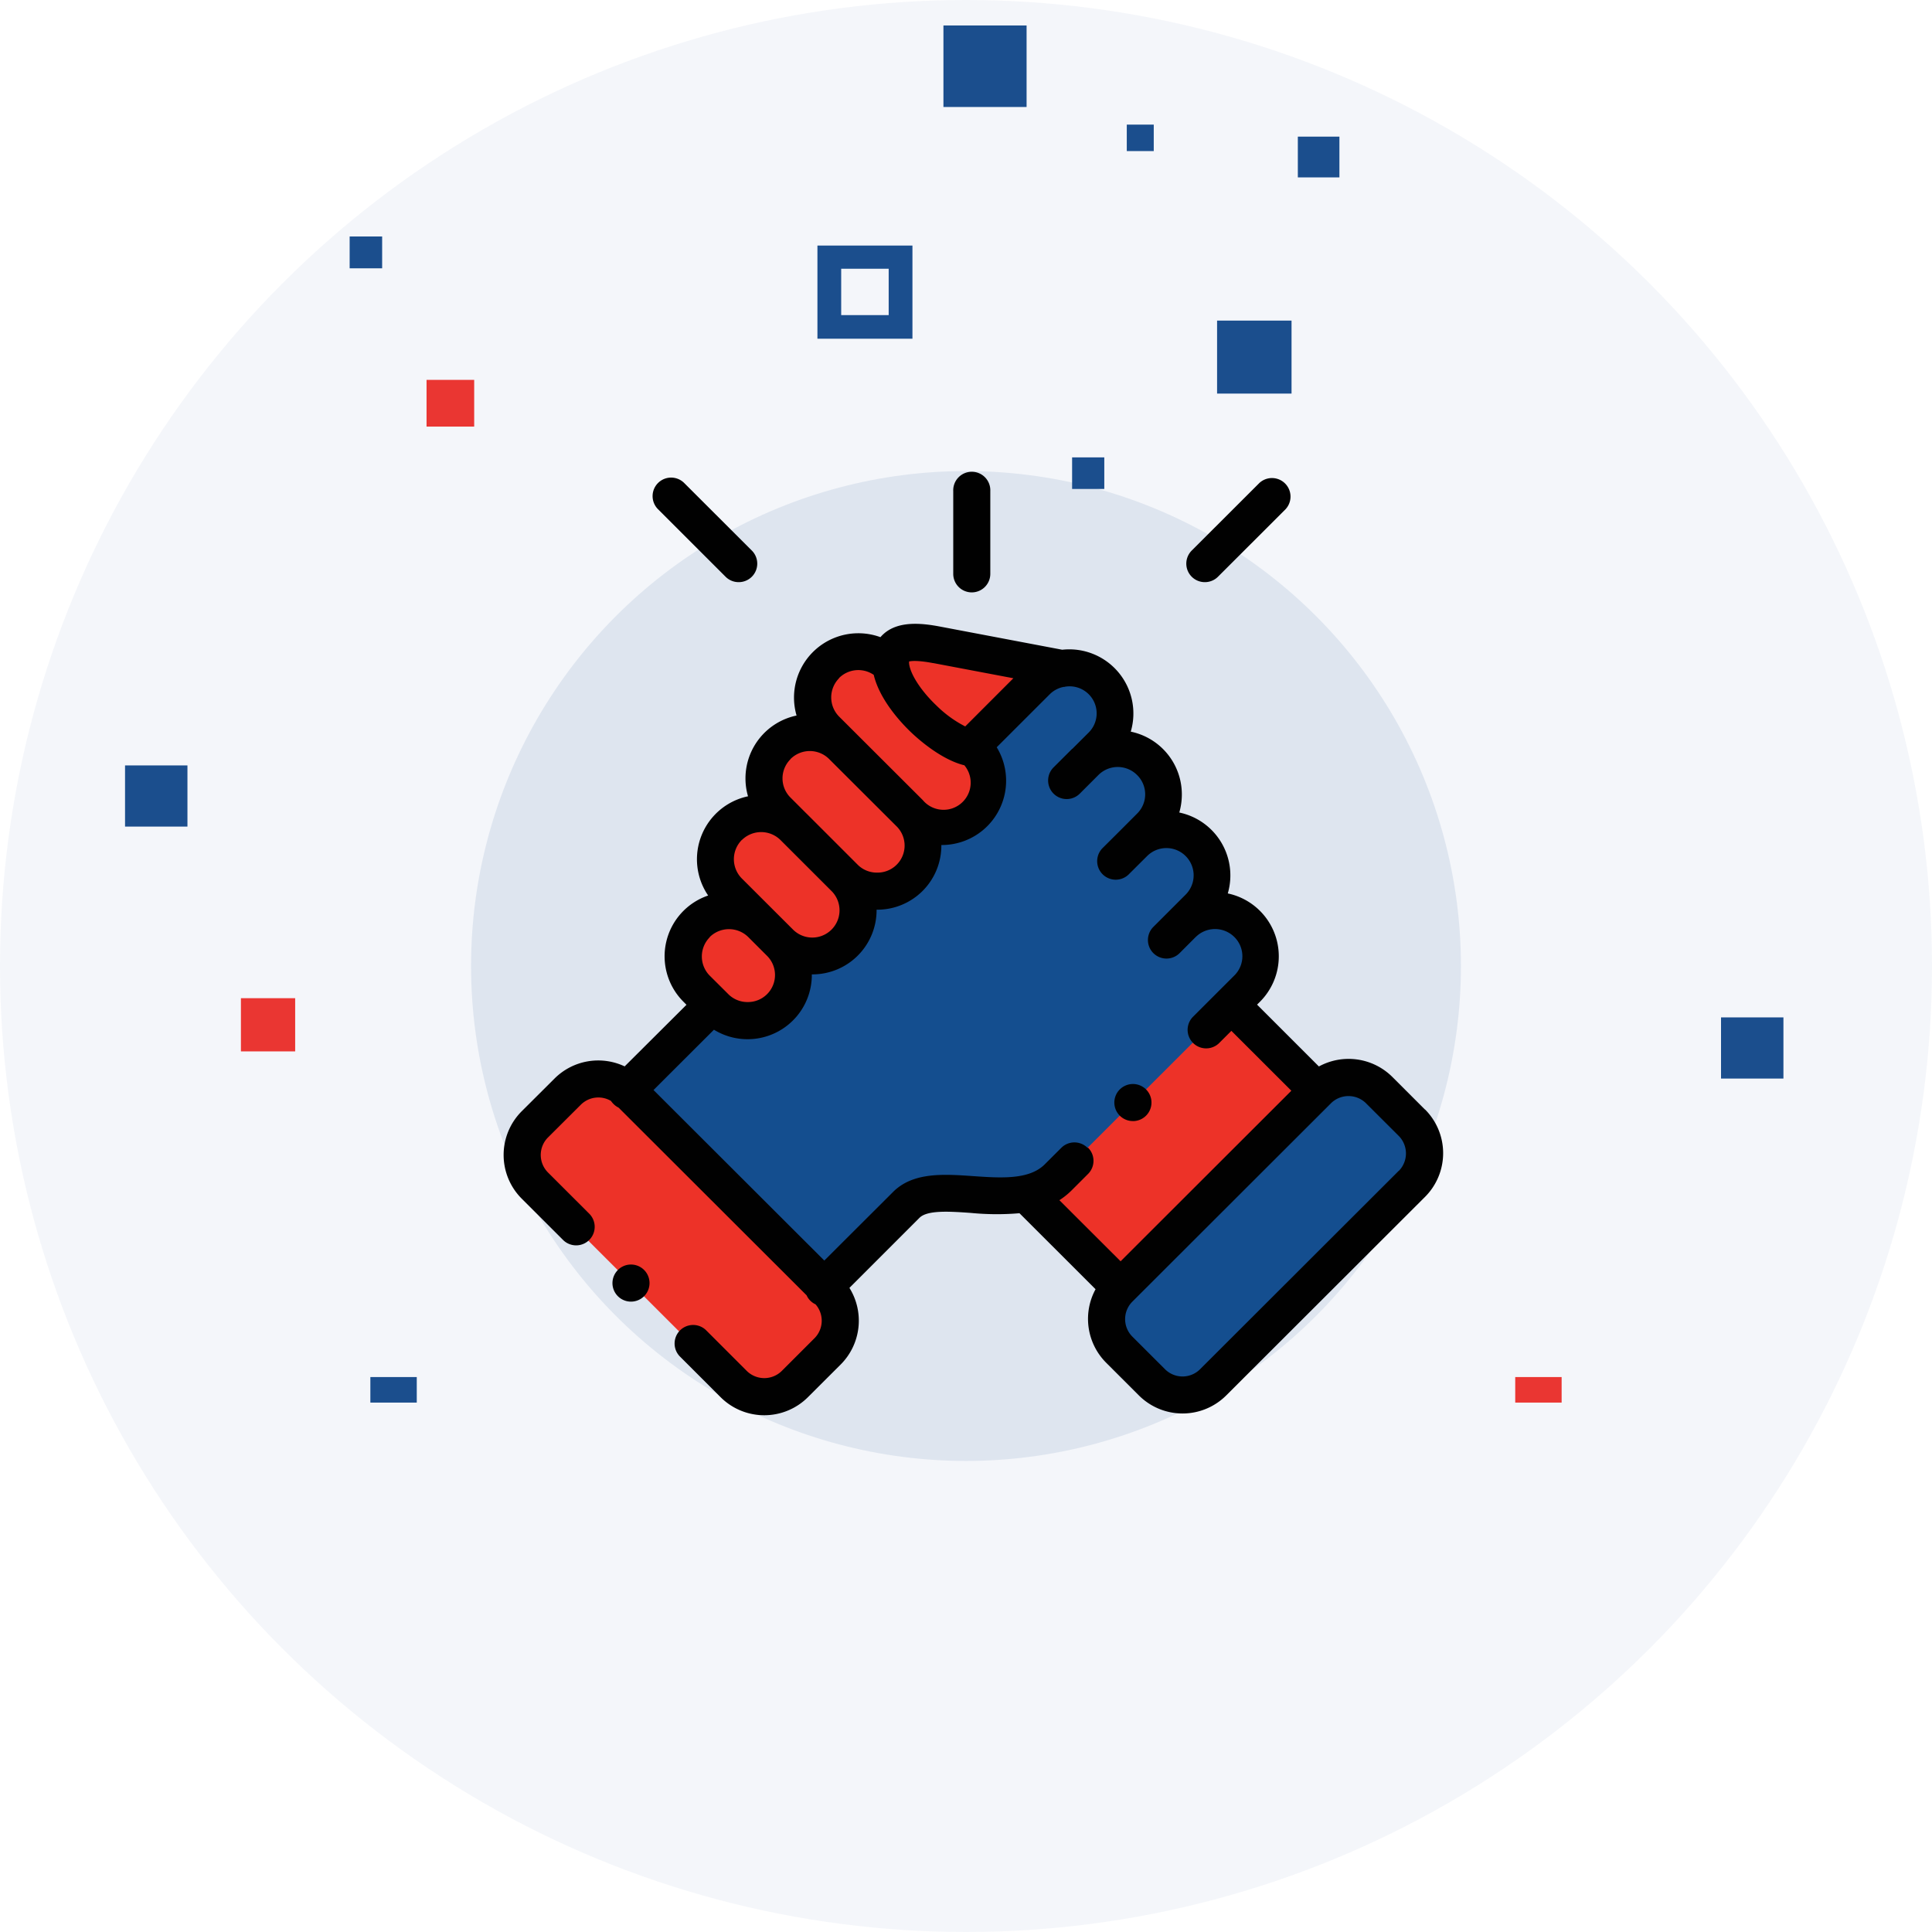 <svg id="Layer_1" data-name="Layer 1" xmlns="http://www.w3.org/2000/svg" viewBox="0 0 500 500"><defs><style>.cls-1,.cls-2,.cls-3{fill:#1b4e8d;}.cls-1{opacity:0.05;}.cls-2{opacity:0.1;}.cls-4{fill:#ea3632;}.cls-5{fill:#144e8f;}.cls-5,.cls-6{fill-rule:evenodd;}.cls-6{fill:#ed3228;}.cls-7{fill:#010101;}</style></defs><title>icon-support</title><circle class="cls-1" cx="250" cy="250" r="250"/><circle class="cls-2" cx="250" cy="250" r="128.09"/><rect class="cls-3" x="95.85" y="356.38" width="12.01" height="6.61"/><rect class="cls-4" x="392.14" y="356.38" width="12.01" height="6.61"/><rect class="cls-4" x="110.39" y="98.31" width="12.33" height="12.09"/><rect class="cls-3" x="90.49" y="61.2" width="8.41" height="8.24"/><path class="cls-3" d="M211.22,63.55V87.66h24.59V63.55Zm18.44,6v12H217.37v-12Z" transform="translate(0.33 0)"/><rect class="cls-4" x="62.01" y="258.34" width="14.04" height="13.77" transform="translate(138.4 530.44) rotate(180)"/><rect class="cls-3" x="335.53" y="35.37" width="10.76" height="10.55" transform="translate(682.17 81.28) rotate(180)"/><rect class="cls-3" x="244.04" y="6.38" width="21.1" height="21.52" transform="translate(237.78 271.73) rotate(-90)"/><rect class="cls-3" x="445.07" y="263.31" width="16.15" height="15.83" transform="translate(906.62 542.44) rotate(180)"/><rect class="cls-3" x="32.02" y="198.09" width="16.15" height="15.83" transform="translate(80.53 412.01) rotate(180)"/><rect class="cls-3" x="291.26" y="32.25" width="6.98" height="6.85" transform="translate(589.85 71.35) rotate(180)"/><rect class="cls-3" x="314.64" y="82.97" width="19.27" height="18.89" transform="translate(648.89 184.83) rotate(-180)"/><rect class="cls-3" x="277.13" y="118.37" width="8.33" height="8.17" transform="translate(562.92 244.91) rotate(180)"/><path class="cls-5" d="M313.63,357.76l51.43-51.37a11.23,11.23,0,0,0,0-15.84l-8.48-8.46a11.26,11.26,0,0,0-15.85,0l-.23.22-51,50.92-.21.23a11.2,11.2,0,0,0,0,15.83l8.47,8.47a11.36,11.36,0,0,0,2.91,2.09h10a11.31,11.31,0,0,0,2.9-2.09Z" transform="translate(0.33 0)"/><path class="cls-6" d="M289.52,333.23l51-50.92L318.2,260c-33.4-18.92-60.45,24.45-53,48.9Z" transform="translate(0.33 0)"/><path class="cls-6" d="M191.6,359.85h10a11.49,11.49,0,0,0,2.9-2.09l8.48-8.47a11.21,11.21,0,0,0,0-15.83l-.23-.23-51-50.92-.21-.22a11.28,11.28,0,0,0-15.87,0l-8.46,8.46a11.21,11.21,0,0,0,0,15.84l51.41,51.37A11.59,11.59,0,0,0,191.6,359.85Z" transform="translate(0.33 0)"/><path class="cls-5" d="M273.46,304.71l31.48-31.44L318.2,260l4.17-4.17a11.84,11.84,0,0,0-16.75-16.73l4.19-4.21a11.84,11.84,0,0,0-16.75-16.73l4.2-4.21a11.84,11.84,0,0,0-16.76-16.74l4.22-4.19a11.83,11.83,0,0,0-10.29-20A11.74,11.74,0,0,0,268,176.3l-16.79,16.78.54.54.1.09A11.84,11.84,0,0,1,235,210.45a11.85,11.85,0,0,1-16.77,16.74,11.84,11.84,0,0,1-16.75,16.74,11.84,11.84,0,0,1-16.76,16.74l-.63-.64-22.32,22.28,51,50.92L234.1,312c6-6.24,20.17-.78,31.09-3a15.87,15.87,0,0,0,8.27-4.22Z" transform="translate(0.33 0)"/><path class="cls-6" d="M235,210.45a11.84,11.84,0,0,0,16.76-16.74l-.1-.09c-7.11-.52-20.72-12.85-21.53-21.51a11.84,11.84,0,0,0-16.77,16.73l4.21,4.21Z" transform="translate(0.33 0)"/><path class="cls-6" d="M218.27,227.19A11.85,11.85,0,0,0,235,210.45l-17.43-17.4a11.84,11.84,0,0,0-16.75,16.74l4.2,4.19Z" transform="translate(0.33 0)"/><path class="cls-6" d="M201.52,243.93a11.84,11.84,0,0,0,16.75-16.74L205.06,214a11.85,11.85,0,1,0-16.76,16.75l8.41,8.4Z" transform="translate(0.33 0)"/><path class="cls-6" d="M184.76,260.67a11.84,11.84,0,0,0,16.76-16.74l-4.81-4.8a11.84,11.84,0,1,0-16.77,16.73l4.19,4.17Z" transform="translate(0.33 0)"/><path class="cls-6" d="M251.16,193.08,268,176.3a11.74,11.74,0,0,1,6.48-3.29L242,166.88c-6.4-1.22-12.46-1.26-11.84,5.23.81,8.66,14.42,21,21.53,21.51Z" transform="translate(0.33 0)"/><path class="cls-7" d="M251.16,153.31a4.8,4.8,0,0,0,4.8-4.8v-21.4a4.8,4.8,0,1,0-9.59,0v21.4a4.79,4.79,0,0,0,4.79,4.8Z" transform="translate(0.33 0)"/><path class="cls-7" d="M368.45,287.15,360,278.7A16.06,16.06,0,0,0,341,276l-16-16,.78-.78a16.63,16.63,0,0,0-8.36-28,16.63,16.63,0,0,0-12.55-20.94,16.89,16.89,0,0,0,.66-4.67,16.58,16.58,0,0,0-13.22-16.26,16.6,16.6,0,0,0-17.74-21.2l-31.66-6c-4.82-.91-10.85-1.52-14.66,2a8.67,8.67,0,0,0-.72.75,16.65,16.65,0,0,0-21.71,20.28A16.61,16.61,0,0,0,192.6,201.4a16.24,16.24,0,0,0,.66,4.68,16.65,16.65,0,0,0-10.32,25.68,16.61,16.61,0,0,0-6.38,27.5l.77.78-16,15.94a16,16,0,0,0-18.15,3.15l-8.48,8.45a16,16,0,0,0,0,22.64l10.58,10.57a4.8,4.8,0,1,0,6.78-6.79l-10.58-10.57a6.42,6.42,0,0,1,0-9.05l8.49-8.46a6.42,6.42,0,0,1,7.82-1,5.33,5.33,0,0,0,.61.74,4.86,4.86,0,0,0,1.37,1l48.65,48.57a4.68,4.68,0,0,0,2.31,2.33,6.42,6.42,0,0,1-.27,8.77L202,354.79a6.45,6.45,0,0,1-9.07,0l-10.59-10.59a4.8,4.8,0,0,0-6.78,6.79l10.59,10.59a16,16,0,0,0,22.62,0l8.48-8.46a16.05,16.05,0,0,0,2.25-19.82l18-18,.06-.06c2-2.12,7.79-1.73,13.33-1.34a68.87,68.87,0,0,0,12.62.08l19.69,19.67a16.06,16.06,0,0,0,2.72,19l8.48,8.47a16,16,0,0,0,22.63,0l51.43-51.36a16,16,0,0,0,0-22.64ZM241.12,171.59l20.81,3.94L249.47,188a30.06,30.06,0,0,1-7.46-5.42c-4-3.8-6.81-8.18-7.07-10.91h0c0-.2,0-.36,0-.48.63-.15,2.3-.32,6.2.42Zm-24.33,3.91a7.07,7.07,0,0,1,9-.85c1.56,6.53,7.13,12.45,9.63,14.84,1.86,1.78,7.82,7.1,13.83,8.57a7,7,0,0,1-10.77,9h0l-21.64-21.6a7.06,7.06,0,0,1,0-9.95Zm-12.54,20.94a7.07,7.07,0,0,1,10,0l17.43,17.39a7,7,0,0,1-5,12,7,7,0,0,1-5-2h0l-13.22-13.22s0,0-.07-.06l-4.13-4.13a7,7,0,0,1,0-9.95Zm-12.56,20.93a7.11,7.11,0,0,1,9.94,0l13.26,13.25a7,7,0,0,1-10,9.94l-4.81-4.8h0l-8.41-8.4a7.07,7.07,0,0,1,0-10Zm-8.36,25.15a7.11,7.11,0,0,1,10,0l4.81,4.81a7,7,0,0,1-5,12,7,7,0,0,1-5-2.06l-.6-.6,0,0,0,0-4.16-4.14a7.06,7.06,0,0,1,0-10Zm97.79,54.54a4.8,4.8,0,0,0-6.79,0l-4.27,4.26c-4.05,4.06-11.4,3.55-18.51,3.06-7.72-.54-15.7-1.09-20.87,4.21L213,326.23l-44.2-44.13,15.64-15.61a16.63,16.63,0,0,0,25.33-14.19v-.13h.12a16.61,16.61,0,0,0,16.64-16.62s0-.08,0-.12h.13a16.58,16.58,0,0,0,16.63-16.74h.13a16.64,16.64,0,0,0,14.2-25.3l13.71-13.7a7.06,7.06,0,0,1,3.6-1.92c.15,0,.29,0,.43-.06a7,7,0,0,1,6,11.93l-4.17,4.16-.05,0-4.81,4.8a4.8,4.8,0,1,0,6.79,6.79l4.19-4.19h0l.63-.63a7.07,7.07,0,0,1,10,0,7,7,0,0,1,0,10l-4.2,4.21h0l-4.81,4.79a4.8,4.8,0,0,0,6.77,6.8l4.83-4.81a7,7,0,1,1,10,9.95l-8.37,8.37a4.8,4.8,0,0,0,6.79,6.79l4.1-4.11.07-.06a7.09,7.09,0,0,1,10,0,7,7,0,0,1,0,9.95l-4.17,4.16h0l-6.62,6.62a4.8,4.8,0,0,0,6.78,6.79l3.24-3.24,15.52,15.5-44.19,44.14-15.84-15.81a19.13,19.13,0,0,0,3.16-2.54l4.26-4.26a4.79,4.79,0,0,0,0-6.78ZM361.67,303l-51.43,51.36a6.42,6.42,0,0,1-9.06,0l-8.48-8.47a6.4,6.4,0,0,1,0-9l51.42-51.36a6.45,6.45,0,0,1,9.08,0l8.47,8.45a6.45,6.45,0,0,1,0,9.06Z" transform="translate(0.33 0)"/><path class="cls-7" d="M187.45,149.26a4.76,4.76,0,0,0,3.39,1.4,4.79,4.79,0,0,0,3.39-8.19L176.74,125a4.79,4.79,0,0,0-6.77,6.79Z" transform="translate(0.33 0)"/><path class="cls-7" d="M311.49,150.66a4.78,4.78,0,0,0,3.39-1.4l17.47-17.45a4.8,4.8,0,0,0-6.78-6.79L308.1,142.47a4.79,4.79,0,0,0,3.39,8.19Z" transform="translate(0.33 0)"/><path class="cls-7" d="M159.55,328.71a4.79,4.79,0,0,0,.06,6.78h0a4.8,4.8,0,1,0-.07-6.79Z" transform="translate(0.33 0)"/><path class="cls-7" d="M292.85,290.14a4.8,4.8,0,1,0-2.15-9.08h0a4.79,4.79,0,0,0,2.18,9.07Z" transform="translate(0.33 0)"/></svg>